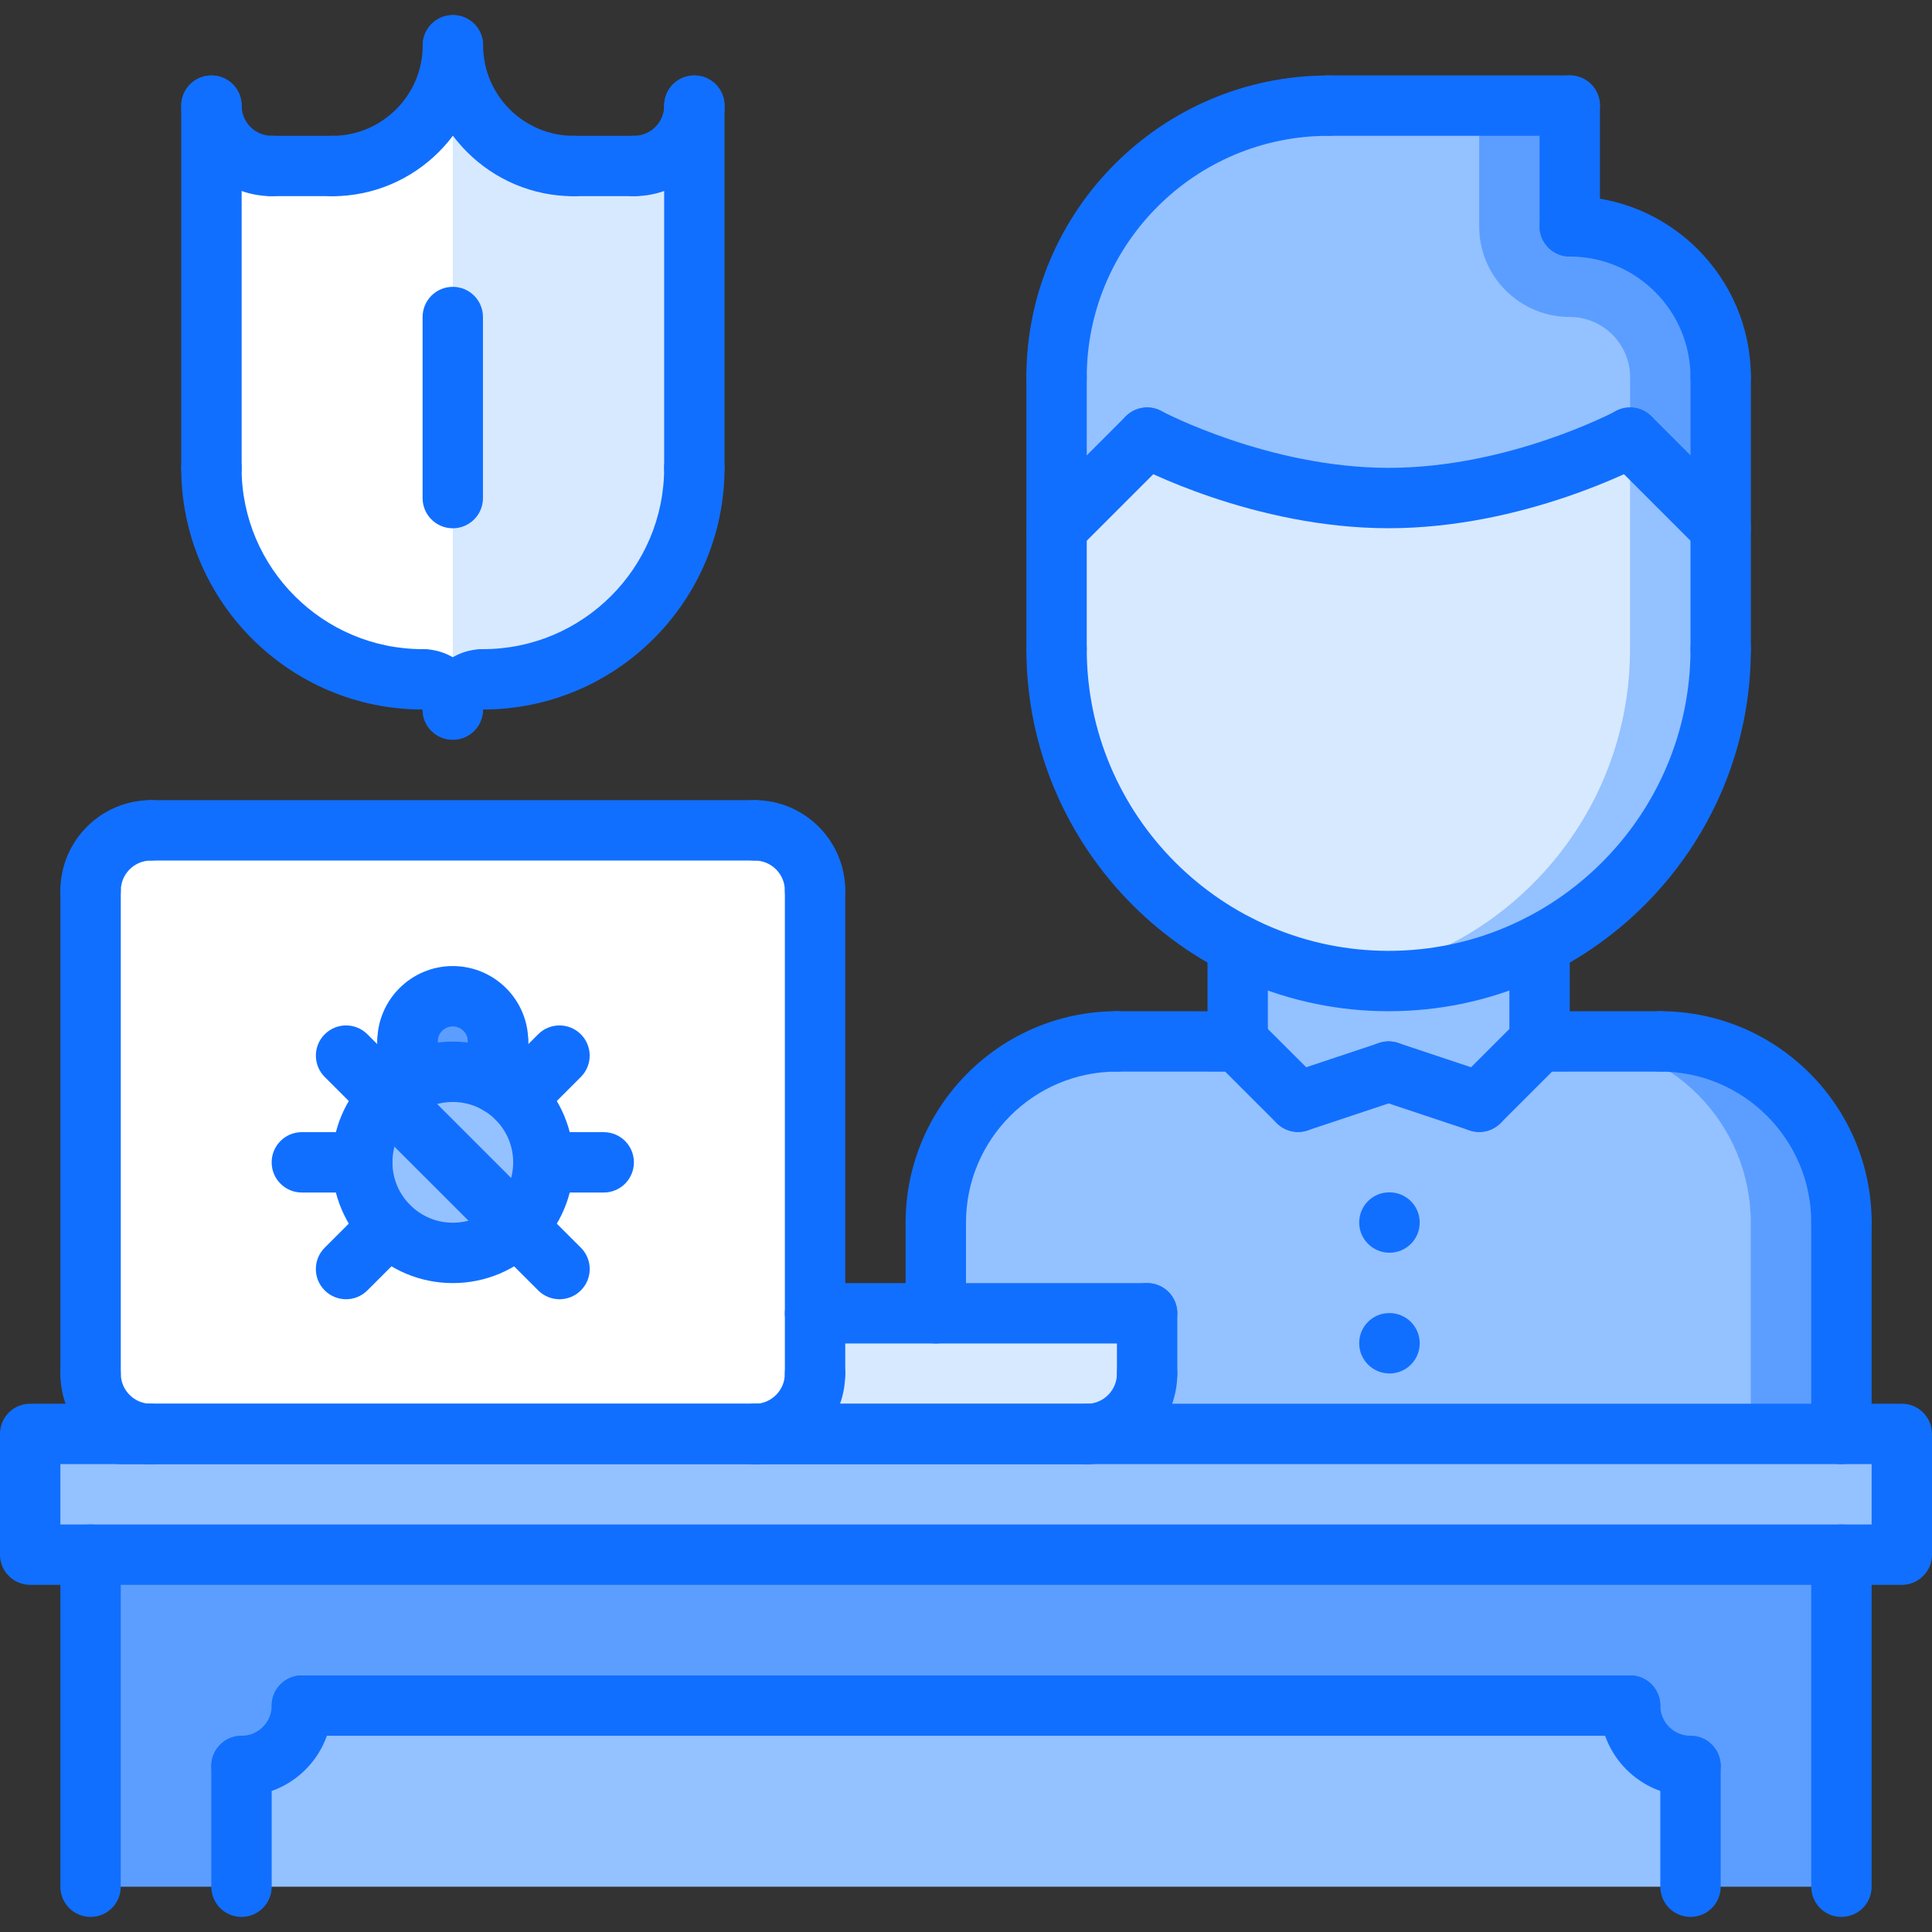 <svg id="icons" enable-background="new 0 0 64 64" height="512" viewBox="0 0 64 64" width="512" xmlns="http://www.w3.org/2000/svg"><rect x="0" y="0" width="64" height="64" fill="#333333" stroke="none"/><path d="m5 47.51h20 11c.07 0 .14 0 .21-.01h24.79 2v4h-2-58-2v-4h3.8c.06.01.13.01.2.01z" fill="#94c1ff"/><path d="m61 51.5v11h-5v-4c-1.11 0-2-.89-2-2h-44c0 1.11-.89 2-2 2v4h-5v-11z" fill="#5c9eff"/><path d="m38 45.51v-2h-7v-3.01c0-3.311 2.68-6 6-6h4l2 2 3-1 3 1 2-2h4c3.32 0 6 2.689 6 6v7h-24.79c1.01-.1 1.79-.96 1.79-1.99z" fill="#94c1ff"/><path d="m55 34.5h-3.003c3.32 0 6 2.689 6 6v7h3.003v-7c0-3.311-2.68-6-6-6z" fill="#5c9eff"/><path d="m38 14.5-3 3v-5c0-4.97 4.03-9 9-9h8v4c2.76 0 5 2.24 5 5v5l-3-3s-3.71 2-8 2-8-2-8-2z" fill="#94c1ff"/><path d="m57 17.5v-5c0-2.76-2.24-5-5-5v-4h-3v4c0 1.657 1.343 3 3 3 1.103 0 2 .897 2 2v2z" fill="#5c9eff"/><path d="m56 58.5v4h-48v-4c1.11 0 2-.89 2-2h44c0 1.11.89 2 2 2z" fill="#94c1ff"/><path d="m38 14.5s3.71 2 8 2 8-2 8-2l3 3v4 .01c0 4.271-2.44 7.97-6 9.79-1.5.771-3.2 1.2-5 1.2s-3.5-.43-5-1.2c-3.56-1.82-6-5.52-6-9.8v-4z" fill="#d7e9ff"/><path d="m54 14.5-.003.002v6.998.01c0 4.271-2.44 7.97-6 9.79-1.075.552-2.255.921-3.499 1.09.492.067.992.11 1.502.11 1.8 0 3.5-.43 5-1.2 3.56-1.82 6-5.52 6-9.79v-.01-4z" fill="#94c1ff"/><path d="m46 35.5-3 1-2-2v-3.2c1.5.771 3.2 1.2 5 1.2s3.5-.43 5-1.2v3.2l-2 2z" fill="#94c1ff"/><path d="m27 43.51v2c0 1.03-.79 1.891-1.8 1.99h-20.4c-1.01-.1-1.8-.96-1.8-1.99v-16c0-1.109.9-2 2-2h20c1.11 0 2 .891 2 2zm-9.88-2.88c.54-.54.88-1.3.88-2.12 0-.83-.34-1.58-.88-2.12-.18-.18-.39-.34-.62-.479v-1.4c0-.83-.67-1.5-1.5-1.5s-1.5.67-1.5 1.5v1.4c-.23.13-.44.29-.62.479-.54.54-.88 1.29-.88 2.12 0 .82.34 1.58.88 2.12s1.29.88 2.12.88 1.58-.34 2.12-.88z" fill="#fff"/><path d="m27 45.51v-2h4 7v2c0 1.03-.78 1.891-1.79 1.99h-11.01c1.01-.1 1.8-.96 1.8-1.99z" fill="#d7e9ff"/><path d="m16.5 34.51v1.4c-.44-.25-.95-.4-1.5-.4s-1.06.15-1.5.4v-1.4c0-.83.67-1.5 1.5-1.5s1.5.67 1.5 1.5z" fill="#5c9eff"/><path d="m17.12 36.39c.54.54.88 1.29.88 2.12 0 .82-.34 1.58-.88 2.12l-4.24-4.24c.18-.189.39-.35.62-.479.44-.25.95-.4 1.5-.4s1.06.15 1.5.4c.23.139.44.299.62.479z" fill="#94c1ff"/><path d="m12.88 36.39 4.24 4.24c-.54.54-1.29.88-2.12.88s-1.58-.34-2.12-.88-.88-1.3-.88-2.12c0-.83.34-1.58.88-2.12z" fill="#94c1ff"/><path d="m9 5.5h2c2.21 0 4-1.79 4-4 0 2.21 1.79 4 4 4h2c1.11 0 2-.89 2-2v12.01c0 3.87-3.13 7-7 7-.55 0-1 .45-1 1 0-.55-.45-1-1-1-3.87 0-7-3.13-7-7v-12.01c0 1.11.9 2 2 2z" fill="#fff"/><path d="m21 5.5h-2c-2.21 0-4-1.79-4-4v22.01c0-.55.45-1 1-1 3.87 0 7-3.13 7-7v-12.01c0 1.11-.89 2-2 2z" fill="#d7e9ff"/><g fill="#116fff"><path d="m56 63.5c-.553 0-1-.447-1-1v-4c0-.553.447-1 1-1s1 .447 1 1v4c0 .553-.447 1-1 1z"/><path d="m8 63.5c-.553 0-1-.447-1-1v-4c0-.553.447-1 1-1s1 .447 1 1v4c0 .553-.447 1-1 1z"/><path d="m54 57.5h-44c-.553 0-1-.447-1-1s.447-1 1-1h44c.553 0 1 .447 1 1s-.447 1-1 1z"/><path d="m56 59.5c-1.654 0-3-1.346-3-3 0-.553.447-1 1-1s1 .447 1 1c0 .552.448 1 1 1 .553 0 1 .447 1 1s-.447 1-1 1z"/><path d="m8 59.5c-.553 0-1-.447-1-1s.447-1 1-1c.552 0 1-.448 1-1 0-.553.447-1 1-1s1 .447 1 1c0 1.654-1.346 3-3 3z"/><path d="m27 46.502c-.553 0-1-.447-1-1v-15.996c0-.553.447-1 1-1s1 .447 1 1v15.996c0 .553-.447 1-1 1z"/><path d="m25 28.506h-19.999c-.553 0-1-.447-1-1s.447-1 1-1h19.999c.553 0 1 .447 1 1s-.447 1-1 1z"/><path d="m24.999 48.502h-20.999c-.553 0-1-.447-1-1s.447-1 1-1h20.999c.553 0 1 .447 1 1s-.447 1-1 1z"/><path d="m3.001 46.502c-.553 0-1-.447-1-1v-15.996c0-.553.447-1 1-1s1 .447 1 1v15.996c0 .553-.447 1-1 1z"/><path d="m5.001 48.502c-1.654 0-3-1.346-3-3 0-.553.447-1 1-1s1 .447 1 1c0 .552.448 1 1 1 .553 0 1 .447 1 1s-.447 1-1 1z"/><path d="m38 44.504h-11.001c-.553 0-1-.447-1-1s.447-1 1-1h11.001c.553 0 1 .447 1 1s-.447 1-1 1z"/><path d="m38 46.504c-.553 0-1-.447-1-1v-2c0-.553.447-1 1-1s1 .447 1 1v2c0 .553-.447 1-1 1z"/><path d="m36 48.504h-11.001c-.553 0-1-.447-1-1s.447-1 1-1h11.001c.553 0 1 .447 1 1s-.447 1-1 1z"/><path d="m36 48.504c-.553 0-1-.447-1-1s.447-1 1-1c.552 0 1-.448 1-1 0-.553.447-1 1-1s1 .447 1 1c0 1.654-1.346 3-3 3z"/><path d="m24.999 48.504c-.553 0-1-.447-1-1s.447-1 1-1c.552 0 1-.448 1-1 0-.553.447-1 1-1s1 .447 1 1c0 1.654-1.346 3-3 3z"/><path d="m27 30.506c-.553 0-1-.447-1-1 0-.552-.448-1-1-1-.553 0-1-.447-1-1s.447-1 1-1c1.654 0 3 1.346 3 3 0 .553-.447 1-1 1z"/><path d="m3.001 30.506c-.553 0-1-.447-1-1 0-1.654 1.346-3 3-3 .553 0 1 .447 1 1s-.447 1-1 1c-.552 0-1 .448-1 1 0 .553-.447 1-1 1z"/><path d="m61 63.5c-.553 0-1-.447-1-1v-11c0-.553.447-1 1-1s1 .447 1 1v11c0 .553-.447 1-1 1z"/><path d="m3 63.5c-.553 0-1-.447-1-1v-11c0-.553.447-1 1-1s1 .447 1 1v11c0 .553-.447 1-1 1z"/><path d="m63 52.5h-62c-.553 0-1-.447-1-1v-4c0-.553.447-1 1-1h62c.553 0 1 .447 1 1v4c0 .553-.447 1-1 1zm-61-2h60v-2h-60z"/><path d="m15 42.504c-2.206 0-4-1.794-4-4s1.794-4 4-4 4 1.794 4 4-1.794 4-4 4zm0-6c-1.103 0-2 .897-2 2s.897 2 2 2 2-.897 2-2-.897-2-2-2z"/><path d="m31 41.498c-.553 0-1-.447-1-1 0-3.859 3.141-7 7-7 .553 0 1 .447 1 1s-.447 1-1 1c-2.757 0-5 2.243-5 5 0 .553-.447 1-1 1z"/><path d="m41 35.5-4.001-.002c-.552 0-.999-.448-.999-1 0-.553.448-1 1-1h.001l4 .002c.552 0 .999.448.999 1 0 .553-.448 1-1 1z"/><path d="m61 41.498c-.553 0-1-.447-1-1 0-2.757-2.243-5-5-5-.553 0-1-.447-1-1s.447-1 1-1c3.859 0 7 3.141 7 7 0 .553-.447 1-1 1z"/><path d="m51 35.5c-.552 0-1-.447-1-1 0-.552.447-1 .999-1l4-.002h.001c.552 0 1 .447 1 1 0 .552-.447 1-.999 1z"/><path d="m61 48.502c-.553 0-1-.447-1-1v-7.004c0-.553.447-1 1-1s1 .447 1 1v7.004c0 .553-.447 1-1 1z"/><path d="m41 35.5c-.553 0-1-.447-1-1v-3.201c0-.553.447-1 1-1s1 .447 1 1v3.201c0 .553-.447 1-1 1z"/><path d="m51 35.498c-.553 0-1-.447-1-1v-3.199c0-.553.447-1 1-1s1 .447 1 1v3.199c0 .553-.447 1-1 1z"/><path d="m46 33.498c-6.617 0-12-5.382-12-11.998 0-.553.447-1 1-1s1 .447 1 1c0 5.513 4.486 9.998 10 9.998s10-4.485 10-9.998c0-.553.447-1 1-1s1 .447 1 1c0 6.616-5.383 11.998-12 11.998z"/><path d="m35 22.5c-.553 0-1-.447-1-1v-9.002c0-.553.447-1 1-1s1 .447 1 1v9.002c0 .553-.447 1-1 1z"/><path d="m57 22.502c-.553 0-1-.447-1-1v-9.004c0-.553.447-1 1-1s1 .447 1 1v9.004c0 .553-.447 1-1 1z"/><path d="m57 13.498c-.553 0-1-.447-1-1 0-2.206-1.794-4-4-4-.553 0-1-.447-1-1s.447-1 1-1c3.309 0 6 2.691 6 6 0 .553-.447 1-1 1z"/><path d="m52 8.498c-.553 0-1-.447-1-1v-4c0-.553.447-1 1-1s1 .447 1 1v4c0 .553-.447 1-1 1z"/><path d="m52 4.498h-8c-.553 0-1-.447-1-1s.447-1 1-1h8c.553 0 1 .447 1 1s-.447 1-1 1z"/><path d="m35 13.498c-.553 0-1-.447-1-1 0-5.513 4.486-9.998 10-9.998.553 0 1 .447 1 1s-.447 1-1 1c-4.411 0-8 3.588-8 7.998 0 .553-.447 1-1 1z"/><path d="m57 18.498c-.256 0-.512-.098-.707-.293l-3-3c-.391-.391-.391-1.023 0-1.414s1.023-.391 1.414 0l3 3c.391.391.391 1.023 0 1.414-.195.195-.451.293-.707.293z"/><path d="m46 17.498c-4.485 0-8.313-2.033-8.474-2.119-.486-.262-.668-.867-.407-1.354.261-.485.866-.671 1.354-.408.035.019 3.56 1.881 7.527 1.881 3.987 0 7.491-1.861 7.526-1.881.484-.261 1.092-.079 1.354.407s.079 1.093-.407 1.354c-.16.087-3.988 2.12-8.473 2.12z"/><path d="m35 18.498c-.256 0-.512-.098-.707-.293-.391-.391-.391-1.023 0-1.414l3-3c.391-.391 1.023-.391 1.414 0s.391 1.023 0 1.414l-3 3c-.195.195-.451.293-.707.293z"/><path d="m43 37.498c-.256 0-.512-.098-.707-.293l-2-1.998c-.391-.39-.391-1.023 0-1.414s1.023-.391 1.414 0l2 1.998c.391.39.391 1.023 0 1.414-.195.195-.451.293-.707.293z"/><path d="m43 37.498c-.419 0-.809-.265-.948-.684-.175-.524.108-1.091.632-1.265l3-1c.528-.175 1.09.108 1.265.632s-.108 1.091-.632 1.265l-3 1c-.106.035-.213.052-.317.052z"/><path d="m49 37.498c-.256 0-.512-.098-.707-.293-.391-.391-.391-1.024 0-1.414l2-1.998c.391-.391 1.023-.391 1.414 0s.391 1.024 0 1.414l-2 1.998c-.195.195-.451.293-.707.293z"/><path d="m49 37.498c-.104 0-.211-.017-.316-.052l-3-1c-.523-.174-.807-.74-.632-1.265.175-.523.737-.807 1.265-.632l3 1c.523.174.807.74.632 1.265-.14.419-.53.684-.949.684z"/><path d="m46.03 45.498c-.553 0-1.005-.447-1.005-1s.442-1 .994-1h.011c.552 0 1 .447 1 1s-.448 1-1 1z"/><path d="m46.03 41.498c-.553 0-1.005-.447-1.005-1s.442-1 .994-1h.011c.552 0 1 .447 1 1s-.448 1-1 1z"/><path d="m31 44.504c-.553 0-1-.447-1-1v-3.006c0-.553.447-1 1-1s1 .447 1 1v3.006c0 .553-.447 1-1 1z"/><path d="m19.999 39.504h-1.999c-.553 0-1-.447-1-1s.447-1 1-1h1.999c.553 0 1 .447 1 1s-.447 1-1 1z"/><path d="m12 39.504h-2.001c-.553 0-1-.447-1-1s.447-1 1-1h2.001c.553 0 1 .447 1 1s-.447 1-1 1z"/><path d="m17.12 37.383c-.256 0-.512-.098-.707-.293-.391-.391-.391-1.023 0-1.414l1.414-1.414c.391-.391 1.023-.391 1.414 0s.391 1.023 0 1.414l-1.414 1.414c-.195.195-.451.293-.707.293z"/><path d="m11.463 43.039c-.256 0-.512-.098-.707-.293-.391-.391-.391-1.024 0-1.414l1.415-1.414c.391-.391 1.023-.391 1.414 0s.391 1.024 0 1.414l-1.415 1.414c-.195.195-.451.293-.707.293z"/><path d="m18.535 43.039c-.256 0-.512-.098-.707-.293l-7.071-7.07c-.391-.391-.391-1.023 0-1.414s1.023-.391 1.414 0l7.071 7.07c.391.391.391 1.023 0 1.414-.195.195-.451.293-.707.293z"/><path d="m16.499 35.502c-.553 0-1-.447-1-1 0-.275-.225-.5-.5-.5s-.5.225-.5.5c0 .553-.447 1-1 1s-1-.447-1-1c0-1.379 1.121-2.5 2.5-2.5s2.5 1.121 2.5 2.5c0 .553-.447 1-1 1z"/><path d="m16.499 36.906c-.553 0-1-.447-1-1v-1.404c0-.553.447-1 1-1s1 .447 1 1v1.404c0 .553-.447 1-1 1z"/><path d="m13.499 36.906c-.553 0-1-.447-1-1v-1.404c0-.553.447-1 1-1s1 .447 1 1v1.404c0 .553-.447 1-1 1z"/><path d="m9.003 6.498c-1.653 0-2.998-1.345-2.998-2.998 0-.553.447-1 1-1s1 .447 1 1c0 .551.447.998.998.998.553 0 1 .447 1 1s-.447 1-1 1z"/><path d="m11.003 6.5c-.553 0-1-.447-1-1s.447-1 1-1c1.654 0 3-1.346 3-3 0-.553.447-1 1-1s1 .447 1 1c0 2.757-2.243 5-5 5z"/><path d="m11.003 6.498h-2c-.553 0-1-.447-1-1s.447-1 1-1h2c.553 0 1 .447 1 1s-.447 1-1 1z"/><path d="m21.004 6.498c-.553 0-1-.447-1-1s.447-1 1-1c.551 0 .998-.447.998-.998 0-.553.447-1 1-1s1 .447 1 1c0 1.653-1.345 2.998-2.998 2.998z"/><path d="m19.004 6.5c-2.757 0-5-2.243-5-5 0-.553.447-1 1-1s1 .447 1 1c0 1.654 1.346 3 3 3 .553 0 1 .447 1 1s-.447 1-1 1z"/><path d="m21.004 6.498h-2c-.553 0-1-.447-1-1s.447-1 1-1h2c.553 0 1 .447 1 1s-.447 1-1 1z"/><path d="m14.999 24.504c-.553 0-1-.447-1-1 0-1.103.897-2 2-2 .553 0 1 .447 1 1s-.447 1-1 1c0 .553-.447 1-1 1z"/><path d="m14.999 24.504c-.553 0-1-.447-1-1v-.002c-.553 0-1-.446-1-.999 0-.552.447-.999 1-.999 1.103 0 2 .897 2 2 0 .553-.447 1-1 1z"/><path d="m15.999 23.504c-.553 0-1-.447-1-1s.447-1 1-1c3.31 0 6.002-2.692 6.002-6.002 0-.553.447-1 1-1s1 .447 1 1c0 4.412-3.59 8.002-8.002 8.002z"/><path d="m14.005 23.504c-4.412 0-8.002-3.589-8.002-8 0-.553.447-1 1-1s1 .447 1 1c0 3.309 2.692 6 6.002 6 .553 0 1 .447 1 1s-.447 1-1 1z"/><path d="m7.005 16.504c-.553 0-1-.447-1-1v-12.004c0-.553.447-1 1-1s1 .447 1 1v12.004c0 .553-.447 1-1 1z"/><path d="m23.001 16.502c-.553 0-1-.447-1-1v-12.002c0-.553.447-1 1-1s1 .447 1 1v12.002c0 .553-.447 1-1 1z"/><path d="m14.999 17.5c-.553 0-1-.447-1-1v-5.998c0-.553.447-1 1-1s1 .447 1 1v5.998c0 .553-.447 1-1 1z"/></g></svg>